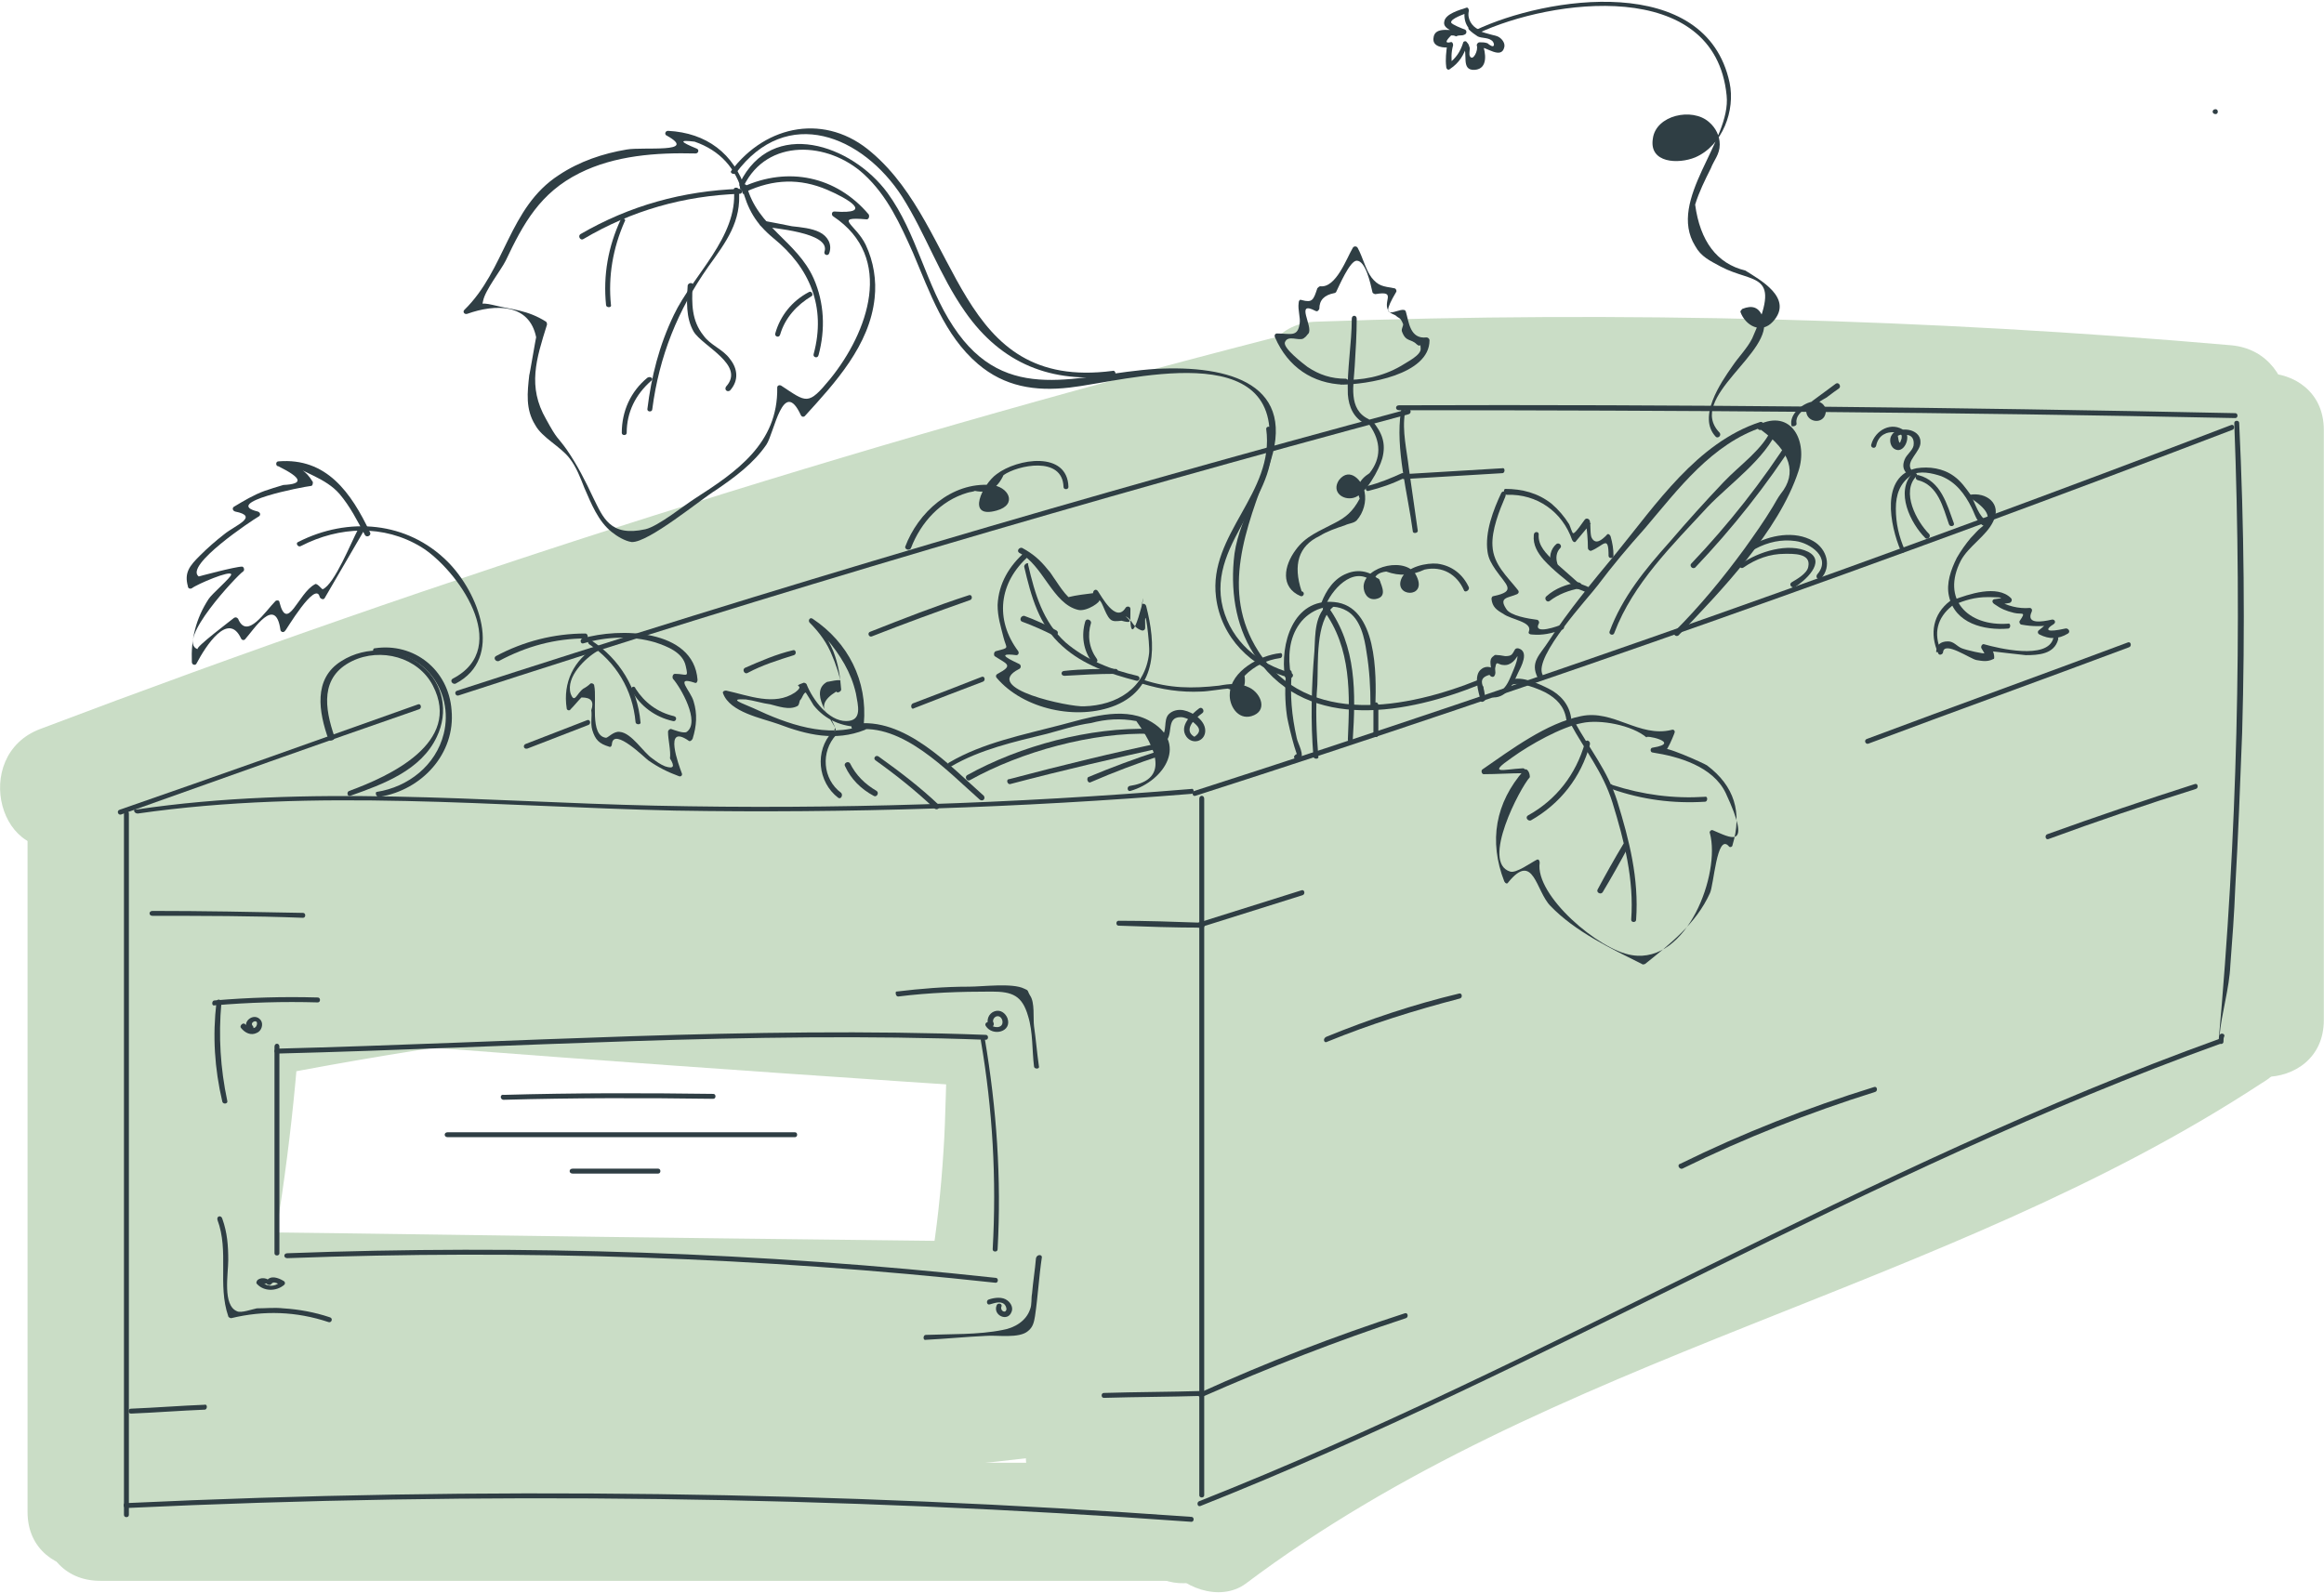 <?xml version="1.0" encoding="UTF-8"?> <svg xmlns="http://www.w3.org/2000/svg" width="1291" height="885" viewBox="0 0 1291 885" fill="none"> <path d="M625.773 442.727C638.889 581.011 601.179 718.748 629.052 855.939C637.25 897.479 700.647 879.988 692.449 838.448C666.216 707.817 703.926 574.452 691.356 442.727C686.984 401.188 621.401 400.641 625.773 442.727Z" fill="#CADDC6"></path> <path d="M660.204 468.416C862.965 436.714 1060.26 376.044 1246.63 289.685C1284.88 272.195 1251.55 215.351 1213.29 232.841C1032.39 317.014 840.011 374.405 642.715 405.013C601.179 411.572 618.668 474.975 660.204 468.416Z" fill="#CADDC6"></path> <path d="M1208.37 253.612C1210.56 311.002 1190.88 365.66 1181.04 421.411C1170.66 477.708 1165.19 535.099 1164.65 592.489C1164.1 634.575 1229.68 634.575 1230.23 592.489C1230.78 534.005 1236.24 475.522 1248.27 418.131C1259.74 363.474 1276.14 309.909 1273.95 253.612C1272.86 211.526 1207.28 210.979 1208.37 253.612Z" fill="#CADDC6"></path> <path d="M1217.11 255.25C1209.46 362.926 1201.81 470.055 1193.61 577.73C1190.33 619.817 1255.92 619.817 1259.2 577.73C1266.85 470.055 1274.5 362.926 1282.7 255.25C1285.98 213.164 1220.39 213.164 1217.11 255.25Z" fill="#CADDC6"></path> <path d="M1224.77 546.576C1048.24 662.45 829.627 696.338 660.204 824.783C674.96 828.609 690.263 832.435 705.019 836.808C700.1 854.845 702.833 859.217 712.124 849.926C717.589 846.099 723.054 842.82 727.973 838.994C738.904 831.889 749.288 824.783 760.218 817.131C781.533 802.92 803.394 788.709 825.255 774.498C867.337 747.169 910.513 721.48 954.235 696.884C1043.32 647.146 1135.68 604.513 1234.06 576.091C1228.04 554.774 1222.58 534.005 1216.57 512.688C1117.65 543.296 1018.18 573.905 923.083 614.898C876.082 635.121 830.72 658.077 786.451 684.313C741.636 711.642 697.914 742.25 649.273 762.473C659.657 780.51 670.588 799.094 680.972 817.131C838.371 679.94 1021.46 574.451 1218.75 506.676C1210.56 486.452 1201.81 466.776 1193.61 446.552C1023.1 550.402 832.906 615.444 656.925 708.909C672.774 715.468 689.17 722.027 705.019 728.586C703.379 738.424 705.566 737.877 711.577 726.946C715.95 722.027 720.322 717.654 724.694 713.281C731.799 706.176 739.45 700.164 747.648 694.151C765.683 681.034 784.812 669.555 803.94 658.624C846.569 635.121 891.384 614.351 935.653 593.035C1028.02 548.216 1120.93 502.85 1213.29 458.03C1202.36 438.9 1191.43 420.317 1179.95 401.187C1009.98 494.104 819.79 541.11 649.273 632.935C664.03 647.692 679.332 662.996 694.089 677.754C718.136 635.121 765.137 608.885 805.58 584.29C850.942 556.961 898.489 532.911 946.584 510.502C1043.32 466.229 1143.88 429.062 1241.16 385.336C1255.92 378.777 1260.29 358.007 1254.82 344.343C1247.72 327.945 1232.42 323.026 1216.02 325.212C1213.84 325.212 1212.2 325.759 1210.01 325.759C1218.21 326.852 1226.95 327.945 1235.15 329.038C1244.44 335.597 1243.89 345.436 1244.99 326.306C1245.53 318.654 1244.44 312.095 1242.8 304.443C1240.07 288.592 1217.66 275.474 1202.36 281.486C1105.08 321.933 1017.63 380.963 922.537 425.236C830.72 467.869 711.577 475.521 654.192 570.625C674.414 573.358 694.088 576.091 714.31 578.277C710.484 556.961 708.298 535.098 708.298 513.235C708.298 503.396 706.659 499.024 712.67 493.558C717.589 488.639 732.345 487.546 738.357 485.906C775.521 476.614 813.231 471.148 850.942 463.496C927.455 448.739 995.225 418.13 1064.09 383.149C1053.16 364.019 1042.23 345.436 1030.75 326.306C918.164 396.814 787.545 432.341 674.96 502.85C639.436 525.259 672.227 582.103 708.298 559.694C820.883 489.185 951.502 453.658 1064.09 383.149C1100.16 360.74 1068.46 307.175 1030.75 326.306C989.759 347.075 948.77 368.392 905.048 382.056C859.139 396.814 811.592 403.373 764.044 412.665C729.613 419.224 676.6 424.689 654.739 456.937C630.145 493.558 642.715 554.228 650.366 594.674C655.832 623.643 696.821 624.736 710.484 602.327C735.078 561.333 779.893 543.296 823.615 529.085C871.163 513.781 918.164 497.93 963.526 476.614C1050.42 435.074 1130.22 380.417 1219.3 343.249C1205.64 335.597 1192.52 327.945 1178.86 320.293C1179.95 327.945 1175.58 337.784 1176.67 345.982C1177.76 354.181 1179.95 361.833 1184.32 368.939C1196.35 385.882 1212.2 389.708 1232.42 386.976C1224.22 366.752 1215.47 347.075 1207.28 326.852C1105.08 376.591 998.504 415.398 896.303 463.496C847.116 486.999 798.475 512.141 752.567 541.657C708.845 569.532 664.576 600.14 637.796 646.053C621.4 675.021 654.192 706.176 682.611 690.872C853.128 599.047 1043.32 552.588 1213.29 459.124C1250.45 438.354 1217.66 384.243 1179.95 402.28C1072.83 454.204 965.712 506.676 858.046 558.6C811.592 581.01 764.044 602.873 721.415 632.388C689.17 654.798 624.133 699.617 640.529 746.623C647.634 766.846 668.948 776.684 688.623 766.299C864.605 672.835 1054.8 608.339 1225.31 503.943C1255.92 485.359 1236.24 431.795 1200.17 443.819C991.945 515.421 799.568 626.376 633.424 770.672C609.923 791.442 635.064 837.901 665.123 825.33C760.218 785.976 842.197 720.934 936.2 678.847C1031.84 636.214 1132.4 605.606 1232.42 574.998C1272.86 562.426 1255.92 500.117 1214.93 511.595C1099.06 545.483 989.759 597.407 885.919 658.077C833.999 688.139 783.719 720.934 733.985 753.728C699.007 777.231 615.935 813.852 647.087 867.963C655.285 882.174 677.693 890.372 691.902 879.987C861.872 752.088 1079.94 717.654 1256.46 601.78C1293.08 580.464 1260.29 523.62 1224.77 546.576Z" fill="#CADDC6"></path> <path d="M1225.31 238.854C1225.31 348.169 1225.31 457.484 1225.31 566.799C1225.31 608.886 1290.9 608.886 1290.9 566.799C1290.9 457.484 1290.9 348.169 1290.9 238.854C1290.9 196.767 1225.31 196.767 1225.31 238.854Z" fill="#CADDC6"></path> <path d="M61.211 483.173C256.321 483.173 450.884 483.173 645.994 483.173C688.077 483.173 688.077 417.584 645.994 417.584C450.884 417.584 256.321 417.584 61.211 417.584C18.582 417.584 18.582 483.173 61.211 483.173Z" fill="#CADDC6"></path> <path d="M15.303 457.485C15.303 584.837 15.303 712.736 15.303 840.088C15.303 882.174 80.886 882.174 80.886 840.088C80.886 712.736 80.886 584.837 80.886 457.485C80.886 415.398 15.303 415.398 15.303 457.485Z" fill="#CADDC6"></path> <path d="M55.745 878.347C257.413 878.347 459.082 878.347 660.75 878.347C702.832 878.347 702.832 812.758 660.75 812.758C459.082 812.758 257.413 812.758 55.745 812.758C13.116 812.758 13.116 878.347 55.745 878.347Z" fill="#CADDC6"></path> <path d="M62.304 476.069C42.629 529.086 56.292 583.197 63.943 637.309C72.141 697.432 64.49 758.102 56.839 817.679C51.92 855.392 111.491 860.858 121.329 826.424C152.481 719.295 168.33 608.887 169.423 497.932C158.492 508.863 147.562 519.795 136.631 530.726C212.599 525.807 289.112 520.888 365.079 516.515C402.243 514.329 439.407 512.689 476.571 510.503C494.06 509.41 512.095 508.863 529.584 507.77C539.968 507.223 550.898 506.677 561.282 506.13C568.934 505.584 578.771 509.41 574.945 502.304C581.504 486.454 588.062 470.056 594.62 454.206C517.56 483.721 436.674 492.466 355.242 501.211C270.53 510.503 186.365 523.074 103.293 540.565C111.491 560.788 120.236 580.465 128.434 600.688C133.899 597.408 138.818 593.582 143.736 589.21C157.946 576.639 154.12 555.869 143.736 542.751C134.445 530.726 120.236 525.26 105.479 526.354C63.397 528.54 63.397 594.129 105.479 591.943C102.747 590.85 100.014 590.303 97.281 589.21C97.281 573.906 97.281 558.055 97.281 542.751C96.735 543.297 95.642 543.297 95.095 543.844C61.757 562.974 84.711 611.073 120.236 603.967C204.401 586.477 289.112 573.906 374.917 564.614C455.256 555.869 536.142 547.123 612.109 517.608C632.331 509.956 642.168 489.733 631.784 469.51C613.749 435.075 573.306 439.995 539.968 441.634C495.699 443.821 451.431 446.007 407.162 448.193C316.985 453.112 226.262 458.578 136.085 464.59C118.05 465.684 103.293 478.801 103.293 497.385C102.2 603.421 86.897 707.27 57.385 808.933C78.7 811.666 100.561 814.946 121.875 817.679C128.98 761.381 136.085 704.537 130.073 647.693C124.608 596.862 106.026 543.844 124.608 494.106C139.911 453.659 76.513 436.715 62.304 476.069Z" fill="#CADDC6"></path> <path d="M117.503 572.265C288.566 586.476 460.175 598.5 631.785 609.432C673.867 612.165 673.867 546.576 631.785 543.843C460.175 532.911 289.113 520.887 117.503 506.676C75.421 503.396 75.421 568.985 117.503 572.265Z" fill="#CADDC6"></path> <path d="M516.467 562.427C572.759 563.52 629.052 566.799 685.344 572.811C682.611 551.495 679.332 529.632 676.599 508.315C674.96 508.862 673.32 508.862 671.681 509.409C630.145 517.607 647.633 581.01 689.169 572.811C690.809 572.265 692.449 572.265 694.088 571.718C732.892 564.066 719.228 511.048 685.344 507.222C629.052 501.21 572.759 497.931 516.467 496.837C474.385 496.291 474.385 561.88 516.467 562.427Z" fill="#CADDC6"></path> <path d="M537.235 517.607C523.572 556.414 526.851 599.047 524.118 639.493C521.386 683.22 514.827 725.852 502.257 767.939C490.234 808.385 553.631 825.876 565.654 785.429C577.678 744.436 584.236 702.896 588.062 660.263C591.888 619.27 586.969 574.451 600.632 535.097C614.295 495.197 550.898 478.253 537.235 517.607Z" fill="#CADDC6"></path> <path d="M556.364 566.799C559.097 607.246 567.841 646.599 570.574 686.499C571.667 705.63 572.213 725.306 572.76 744.436C572.76 754.821 572.76 765.753 572.76 776.138C572.76 787.616 565.108 804.013 580.411 788.709C595.714 788.709 611.563 788.709 626.866 788.709C626.319 788.163 626.319 787.616 625.773 787.616C625.773 802.92 625.773 818.771 625.773 834.075C626.319 833.528 626.319 833.528 626.866 832.982C658.018 804.56 611.563 758.101 580.411 786.523C579.865 787.069 579.865 787.069 579.318 787.616C565.655 800.187 567.841 821.504 579.318 834.075C579.865 834.622 579.865 835.168 580.411 835.168C592.435 848.286 614.842 847.193 626.866 835.168C640.529 821.504 638.343 804.56 638.343 786.523C638.343 761.927 638.343 737.331 637.25 712.735C635.064 663.543 625.226 615.444 621.401 566.799C618.668 524.713 553.085 524.713 556.364 566.799Z" fill="#CADDC6"></path> <path d="M115.863 749.903C209.319 750.996 303.322 752.089 396.778 753.729C443.779 754.276 490.234 754.822 537.235 755.369C577.132 755.915 625.226 749.357 662.936 764.114C662.936 742.798 662.936 722.028 662.936 700.711C665.122 700.711 667.308 700.711 670.041 700.711C630.145 686.5 613.202 749.903 652.552 764.114C662.39 767.394 670.588 767.394 680.425 764.114C713.217 753.729 709.938 712.736 680.425 700.711C639.982 684.314 590.795 690.326 548.166 689.78C501.164 689.233 454.71 688.687 407.708 688.14C310.427 687.047 213.145 685.407 115.863 684.314C73.234 683.767 73.234 749.357 115.863 749.903Z" fill="#CADDC6"></path> <path d="M108.212 789.255C186.912 790.895 265.612 792.535 344.311 794.174C383.661 794.721 423.011 795.814 462.361 796.361C499.525 796.907 537.235 795.267 572.759 807.839C575.492 786.522 578.771 764.659 581.504 743.343C422.465 761.926 262.879 771.765 103.293 772.858C61.211 773.404 61.211 838.993 103.293 838.447C263.426 837.354 423.011 827.515 581.504 808.932C617.575 804.559 626.866 757.007 590.248 744.436C554.178 732.411 515.921 731.865 478.21 731.318C437.221 730.225 396.231 729.678 354.695 728.585C272.717 726.945 190.191 725.306 108.212 723.666C66.129 722.573 66.129 788.162 108.212 789.255Z" fill="#CADDC6"></path> <path d="M39.35 468.415C263.426 383.696 491.874 311.002 723.601 251.425C764.59 241.04 747.101 177.637 706.112 188.022C474.385 247.599 245.937 320.293 22.407 405.013C-16.942 419.77 -5.60731e-05 483.173 39.35 468.415Z" fill="#CADDC6"></path> <path d="M731.252 244.319C900.675 238.307 1070.65 242.679 1239.52 257.437C1281.6 261.263 1281.06 195.674 1239.52 191.848C1070.65 177.09 900.675 172.717 731.252 178.73C689.17 179.823 689.17 245.412 731.252 244.319Z" fill="#CADDC6"></path> <path d="M216.424 442.18C321.903 407.746 426.837 373.312 532.316 339.424C633.97 306.083 735.624 273.288 841.65 256.344C835.638 235.028 830.173 214.258 824.161 192.941C725.24 225.736 626.865 259.077 527.944 291.872C480.396 307.722 432.848 323.573 385.301 339.424C337.206 355.275 286.926 369.486 242.111 393.535C209.866 411.025 231.727 465.136 267.251 453.658C470.559 385.883 673.32 308.269 882.093 258.531C873.895 238.307 865.151 218.63 856.953 198.407C683.157 287.499 491.327 331.772 314.252 413.212C280.914 428.516 304.415 485.906 339.392 473.335C556.91 393.535 780.986 335.051 1004.51 276.568C998.503 255.251 993.038 234.481 987.026 213.165C823.615 263.996 661.843 320.294 502.257 383.15C464 397.907 478.21 458.031 519.746 446.553C716.495 390.802 914.338 337.784 1113.27 288.046C1107.26 266.729 1101.8 245.959 1095.78 224.643C926.362 274.928 753.113 318.654 588.062 383.15C549.258 398.454 563.468 456.391 605.551 446.553C808.312 397.907 1008.34 339.424 1205.64 271.102C1245.53 257.437 1228.04 194.035 1188.15 207.699C991.398 276.021 790.823 334.505 588.062 383.15C594.074 404.466 599.539 425.236 605.551 446.553C770.055 382.057 943.85 338.331 1113.27 288.046C1153.72 276.021 1136.77 214.804 1095.78 224.643C897.396 274.381 699.553 326.853 502.257 383.15C508.269 404.466 513.734 425.236 519.746 446.553C679.332 384.243 841.104 327.399 1004.51 276.568C1044.96 263.996 1028.02 202.78 987.026 213.165C762.95 271.102 538.874 329.585 321.903 409.932C330.101 430.155 338.846 449.832 347.044 470.056C524.118 388.616 715.949 344.343 889.744 255.251C923.629 237.761 899.582 186.929 864.604 195.128C655.831 245.413 453.07 323.027 249.762 390.802C257.96 411.025 266.704 430.702 274.902 450.925C317.531 427.969 366.719 415.398 412.627 400.094C460.175 384.243 507.722 368.392 555.27 352.542C650.366 320.84 746.008 288.592 841.103 256.891C882.093 243.226 864.604 186.929 823.615 193.488C717.589 209.885 615.935 243.226 514.281 276.568C408.801 311.002 303.868 345.436 198.389 379.324C159.039 391.895 175.981 455.298 216.424 442.18Z" fill="#CADDC6"></path> <path d="M1230.78 63.403C1232.42 63.403 1232.42 60.67 1230.78 60.67C1228.59 60.67 1228.59 63.403 1230.78 63.403Z" fill="#2F3E44"></path> <path d="M666.216 443.819C666.216 572.811 666.216 701.803 666.216 830.795C666.216 832.435 668.948 832.435 668.948 830.795C668.948 701.803 668.948 572.811 668.948 443.819C668.948 441.633 666.216 441.633 666.216 443.819Z" fill="#2F3E44"></path> <path d="M664.03 442.18C858.047 379.87 1049.88 311.548 1240.07 238.854C1241.71 238.307 1241.16 235.574 1239.52 236.121C1049.33 308.815 857.5 377.137 663.483 439.447C661.844 439.994 662.39 442.727 664.03 442.18Z" fill="#2F3E44"></path> <path d="M1241.16 235.027C1245.53 349.808 1242.8 464.589 1232.42 578.823C1232.42 580.463 1235.15 580.463 1235.15 578.823C1235.15 577.73 1235.15 576.637 1235.7 575.544C1235.7 573.904 1232.96 573.904 1232.96 575.544C1234.06 562.972 1238.43 549.308 1238.98 536.19C1240.07 521.979 1241.16 507.768 1241.71 493.011C1243.35 464.589 1244.44 435.62 1245.53 407.198C1247.17 349.808 1246.63 292.417 1243.89 235.027C1243.89 233.387 1241.16 233.387 1241.16 235.027Z" fill="#2F3E44"></path> <path d="M666.762 836.809C859.686 760.288 1037.85 650.426 1233.51 579.918C1235.15 579.371 1234.6 576.639 1232.96 577.185C1037.31 647.693 859.686 757.555 666.216 834.076C664.576 834.623 665.122 837.355 666.762 836.809Z" fill="#2F3E44"></path> <path d="M76.513 452.019C175.434 437.808 275.449 448.193 374.917 450.379C470.559 452.019 566.747 448.739 661.843 441.087C663.482 441.087 663.482 437.808 661.843 438.354C562.922 446.553 463.454 449.833 363.986 447.646C267.797 445.46 171.062 435.622 75.42 449.833C73.781 449.286 74.327 452.019 76.513 452.019Z" fill="#2F3E44"></path> <path d="M68.862 452.019C68.862 582.104 68.862 712.189 68.862 841.727C68.862 843.367 71.595 843.367 71.595 841.727C71.595 711.642 71.595 581.557 71.595 452.019C71.595 449.832 68.862 449.832 68.862 452.019Z" fill="#2F3E44"></path> <path d="M69.955 837.902C267.251 828.61 465.094 831.343 661.843 845.554C663.483 845.554 663.483 842.821 661.843 842.821C464.547 828.61 267.251 825.877 69.955 835.169C68.316 834.622 68.316 837.902 69.955 837.902Z" fill="#2F3E44"></path> <path d="M152.48 581.558C152.48 619.818 152.48 658.078 152.48 696.339C152.48 697.978 155.213 697.978 155.213 696.339C155.213 658.078 155.213 619.818 155.213 581.558C155.213 579.371 152.48 579.371 152.48 581.558Z" fill="#2F3E44"></path> <path d="M154.12 585.383C284.74 582.103 416.999 572.812 547.619 577.731C549.259 577.731 549.259 574.998 547.619 574.998C416.999 570.079 284.74 579.371 154.12 582.65C151.934 582.65 151.934 585.383 154.12 585.383Z" fill="#2F3E44"></path> <path d="M544.887 578.277C551.445 616.538 553.631 655.345 551.445 694.151C551.445 695.791 554.178 695.791 554.178 694.151C556.364 654.798 553.631 615.991 547.073 577.184C547.073 575.544 544.34 576.638 544.887 578.277Z" fill="#2F3E44"></path> <path d="M159.586 699.071C290.752 694.151 422.465 698.524 553.085 712.735C554.724 712.735 554.724 710.002 553.085 710.002C422.465 695.791 290.752 691.419 159.586 696.338C157.4 696.338 157.4 699.071 159.586 699.071Z" fill="#2F3E44"></path> <path d="M279.821 611.072C318.625 609.979 357.428 609.979 396.231 610.525C397.871 610.525 397.871 607.793 396.231 607.793C357.428 607.246 318.625 607.246 279.821 608.339C277.635 607.793 277.635 611.072 279.821 611.072Z" fill="#2F3E44"></path> <path d="M248.67 631.842C313.16 631.842 377.65 631.842 441.594 631.842C443.233 631.842 443.233 629.109 441.594 629.109C377.104 629.109 312.613 629.109 248.67 629.109C246.484 629.109 246.484 631.842 248.67 631.842Z" fill="#2F3E44"></path> <path d="M318.078 652.065C333.927 652.065 349.777 652.065 365.626 652.065C367.265 652.065 367.265 649.332 365.626 649.332C349.777 649.332 333.927 649.332 318.078 649.332C315.892 649.332 315.892 652.065 318.078 652.065Z" fill="#2F3E44"></path> <path d="M67.223 452.566C122.422 432.889 177.621 413.212 232.82 394.082C234.46 393.536 233.913 390.803 232.274 391.349C177.075 411.026 121.876 430.703 66.676 449.833C64.49 450.379 65.583 453.112 67.223 452.566Z" fill="#2F3E44"></path> <path d="M185.819 409.385C180.354 393.535 177.621 376.044 195.656 367.299C211.506 359.647 232.274 365.113 240.472 380.963C256.867 412.665 216.424 431.248 194.017 439.447C192.377 439.994 192.924 442.726 194.563 442.18C213.145 435.621 233.913 427.969 242.658 409.385C249.216 395.721 246.483 379.87 234.46 370.032C222.436 359.647 203.308 358.554 189.645 367.299C173.795 377.137 177.074 395.721 182.54 411.025C183.633 412.118 186.365 411.025 185.819 409.385Z" fill="#2F3E44"></path> <path d="M210.959 442.727C234.46 438.901 253.041 418.678 250.855 394.628C249.216 372.219 230.087 356.915 208.226 360.194C206.587 360.194 207.133 363.474 208.773 362.927C234.46 359.648 252.495 383.697 246.483 407.746C242.111 425.237 226.808 437.261 209.319 439.994C208.226 439.994 208.773 443.274 210.959 442.727Z" fill="#2F3E44"></path> <path d="M205.494 295.698C195.11 273.835 181.447 254.158 154.667 256.344C153.028 256.344 153.028 259.077 154.667 259.077C167.784 265.636 168.877 268.915 157.4 269.462C153.574 270.555 150.295 271.648 147.016 272.742C141.004 274.928 135.539 278.207 130.074 281.487C128.981 282.033 128.981 283.673 130.62 284.22C144.283 286.953 130.62 291.872 124.608 296.791C119.69 300.617 115.317 304.443 110.945 308.816C105.48 314.281 102.201 318.107 104.387 325.759C104.387 326.853 105.48 327.399 106.573 326.853C109.306 324.666 128.434 316.468 128.434 319.201C128.434 320.84 117.504 330.132 115.864 332.865C108.759 343.796 106.026 355.275 106.573 367.846C106.573 369.486 108.759 370.032 109.306 368.392C114.224 359.101 126.794 339.424 133.899 354.728C134.446 355.821 135.539 355.821 136.085 355.275C141.004 349.809 153.028 330.679 155.76 349.809C155.76 350.902 157.4 351.995 158.493 350.355C158.493 350.902 175.435 321.933 177.621 331.772C178.168 332.865 179.808 333.411 180.354 332.318C187.459 320.294 194.564 307.722 201.669 295.698C202.762 294.058 200.029 292.418 198.936 294.058C195.11 301.163 185.819 324.666 179.261 327.399C178.714 327.399 175.982 323.573 174.889 324.666C165.598 329.585 159.586 351.995 155.214 334.505C155.214 333.411 153.574 333.411 153.028 333.958C147.562 339.424 137.178 355.821 132.26 343.796C131.713 343.25 131.167 342.703 130.074 343.25C129.527 343.796 107.666 360.194 109.852 360.74C97.282 356.368 131.713 319.747 134.992 317.561C136.085 317.014 135.539 314.828 134.446 314.828C130.62 314.828 110.399 320.294 110.399 320.294C102.201 314.281 139.911 289.139 143.737 286.953C144.83 286.406 144.83 284.766 143.19 284.22C122.969 279.3 167.784 270.555 172.703 270.009C173.796 270.009 173.796 268.369 173.796 267.822C169.424 260.717 166.691 260.717 160.133 256.891C168.877 262.903 180.901 265.636 188.552 274.381C194.564 281.487 198.389 289.139 202.762 297.337C203.855 298.977 206.587 297.337 205.494 295.698Z" fill="#2F3E44"></path> <path d="M167.237 303.35C188.551 292.418 213.145 291.325 233.913 303.896C253.588 315.921 285.286 359.647 251.402 377.137C249.762 378.23 251.402 380.417 253.041 379.87C280.368 365.659 265.611 329.039 248.669 312.095C226.262 289.685 193.47 286.952 165.597 301.163C163.958 301.71 165.597 304.443 167.237 303.35Z" fill="#2F3E44"></path> <path d="M464.001 404.466C462.908 401.733 461.815 399.547 460.175 397.36C455.803 392.988 457.443 388.615 464.548 384.243C465.094 385.336 467.28 384.243 467.28 383.149C466.734 375.497 465.641 368.938 462.908 361.833C461.268 358.007 459.629 354.728 456.896 351.448C451.431 344.343 456.896 351.995 459.082 354.728C466.734 364.019 472.746 373.311 475.478 385.336C476.571 391.895 479.304 400.64 470.013 400.64C460.175 400.64 451.431 388.615 448.152 380.417C448.152 379.87 447.059 379.323 446.512 379.323C438.861 382.056 448.152 379.87 441.594 384.789C430.117 392.441 415.907 386.429 403.337 383.696C402.244 383.696 401.151 384.243 401.697 385.336C405.523 395.721 423.012 399 432.303 402.28C448.152 408.292 464.001 412.118 480.397 405.559C482.036 405.012 481.49 402.28 479.85 402.826C459.629 410.478 437.221 402.28 418.639 393.534C412.628 390.802 403.883 388.069 414.267 388.615C418.639 389.162 423.558 390.802 427.93 391.348C432.303 392.441 438.314 394.628 442.687 392.441C444.326 391.895 443.78 389.162 444.873 388.615C445.419 388.069 446.512 384.789 447.605 384.789C447.605 384.789 451.431 390.802 451.978 391.895C458.536 400.093 467.827 403.919 478.211 403.919C479.304 403.919 479.85 403.373 479.85 402.28C482.037 378.23 471.106 356.914 451.431 343.796C449.791 342.703 448.698 344.889 449.791 345.982C455.257 351.448 459.629 357.46 462.362 364.566C463.455 366.752 467.28 377.684 466.734 378.777C468.373 376.591 458.536 379.323 459.629 378.777C449.245 384.243 461.269 399 464.001 404.466C465.094 406.106 462.362 407.199 464.001 404.466Z" fill="#2F3E44"></path> <path d="M462.361 406.653C452.523 417.038 454.163 434.529 465.64 443.274C467.28 444.367 468.373 441.634 467.28 440.541C456.896 432.889 455.803 417.585 464.547 408.293C465.64 407.747 463.454 405.56 462.361 406.653Z" fill="#2F3E44"></path> <path d="M474.931 405.559C501.165 401.187 526.305 428.515 544.34 444.366C545.98 445.459 547.619 443.819 546.526 442.18C527.398 425.236 502.258 397.907 474.385 402.28C472.199 402.826 472.745 405.559 474.931 405.559Z" fill="#2F3E44"></path> <path d="M469.466 425.782C472.745 432.887 478.211 438.353 485.315 442.179C486.955 443.272 488.595 440.539 486.955 439.446C480.397 435.62 475.478 430.701 472.199 424.142C471.106 422.502 468.373 424.142 469.466 425.782Z" fill="#2F3E44"></path> <path d="M486.409 422.504C497.886 430.702 508.816 439.448 519.2 449.286C520.84 450.379 522.479 448.739 521.386 447.1C511.002 437.261 499.525 428.516 488.048 420.317C486.409 419.224 484.769 421.411 486.409 422.504Z" fill="#2F3E44"></path> <path d="M254.681 386.428C429.023 329.584 605.551 277.66 782.625 230.107C784.265 229.561 783.718 226.828 782.079 227.375C605.004 274.927 429.023 326.851 254.134 383.695C251.948 384.242 253.041 386.975 254.681 386.428Z" fill="#2F3E44"></path> <path d="M777.16 227.922C931.827 227.922 1087.04 229.016 1241.71 232.295C1243.35 232.295 1243.35 229.562 1241.71 229.562C1087.04 226.283 931.827 224.643 777.16 225.19C774.974 225.19 774.974 227.922 777.16 227.922Z" fill="#2F3E44"></path> <path d="M414.267 105.49C407.709 85.267 392.406 73.788 371.091 72.695C369.452 72.695 368.905 74.882 370.545 75.428C388.034 85.267 357.428 81.441 348.137 83.08C335.021 85.267 321.904 89.639 310.427 97.291C282.554 115.328 280.915 149.763 257.96 172.172C256.867 173.265 257.96 174.905 259.6 174.358C274.903 168.893 294.031 168.346 297.857 187.476C297.857 186.383 294.031 209.339 294.031 208.246C292.938 218.085 291.845 227.376 297.31 236.122C301.136 243.227 311.52 248.146 316.439 254.705C320.265 259.624 322.451 265.637 324.637 271.102C328.462 279.848 332.288 289.686 339.939 295.698C342.672 297.885 347.044 300.618 350.87 301.164C360.161 301.711 389.673 277.115 397.871 272.196C408.255 265.09 418.639 257.438 425.744 247.053C430.116 240.494 435.035 209.339 444.872 230.656C445.419 231.749 446.512 231.749 447.059 231.202C464.001 212.619 483.129 191.849 485.862 165.613C486.955 155.775 485.315 145.39 480.943 136.098C475.478 124.62 462.361 120.247 481.49 121.887C482.583 121.887 483.129 120.247 482.583 119.154C464.547 97.838 437.768 92.372 412.627 103.85C410.988 104.397 412.627 107.13 414.267 106.583C429.57 99.478 444.326 98.931 459.629 105.49C471.106 110.409 485.862 119.154 463.454 117.515C461.815 117.515 461.815 119.701 462.908 120.247C497.339 143.204 482.036 184.743 461.268 210.433C448.698 225.737 448.152 223.55 433.942 214.259C432.849 213.712 431.756 214.259 431.756 215.352C432.302 246.507 408.802 262.357 385.848 277.115C379.836 280.941 365.626 292.419 358.521 294.059C338.846 298.431 335.021 287.5 329.555 276.568C325.183 267.276 320.811 258.531 314.799 249.786C309.334 242.134 309.88 244.867 303.322 232.842C292.938 214.805 297.857 199.501 303.869 180.371C303.869 179.824 303.869 179.278 303.322 178.731C292.938 172.172 284.74 172.172 273.81 169.439C260.147 166.16 267.251 174.905 268.344 167.253C269.438 161.241 278.182 150.309 280.915 144.843C290.752 124.073 300.043 107.13 321.904 96.198C341.579 86.36 364.533 84.72 386.394 85.267C388.034 85.267 388.58 83.08 386.941 82.534C377.65 78.708 377.103 77.615 385.848 78.708C400.057 83.627 408.802 93.465 412.627 107.676C412.081 108.223 414.814 107.13 414.267 105.49Z" fill="#2F3E44"></path> <path d="M407.709 105.49C409.895 131.725 384.754 153.042 374.37 174.905C366.173 191.849 361.8 209.339 359.614 227.376C359.614 229.016 362.347 229.016 362.347 227.376C366.173 197.861 376.557 172.172 393.499 148.123C403.336 134.458 412.081 122.98 410.441 105.49C410.441 103.85 407.162 103.85 407.709 105.49Z" fill="#2F3E44"></path> <path d="M324.09 132.819C350.87 116.968 379.836 108.769 410.988 107.676C412.627 107.676 412.627 104.943 410.988 104.943C379.289 106.037 349.777 114.235 322.451 130.086C320.811 131.179 322.451 133.912 324.09 132.819Z" fill="#2F3E44"></path> <path d="M412.627 105.489C414.266 105.489 414.266 102.756 412.627 102.756C410.441 102.756 410.441 105.489 412.627 105.489Z" fill="#2F3E44"></path> <path d="M412.081 103.849C415.36 116.42 419.732 124.072 429.569 132.271C449.791 148.668 459.082 170.531 451.977 196.767C451.431 198.407 454.163 199.5 454.71 197.314C458.535 183.103 457.989 168.345 451.977 154.681C442.686 133.911 420.825 126.259 414.813 103.303C414.267 101.663 411.534 102.209 412.081 103.849Z" fill="#2F3E44"></path> <path d="M449.245 162.334C439.954 167.253 433.395 175.452 430.663 185.29C430.116 186.93 432.849 188.023 433.395 185.837C436.128 176.545 442.686 169.439 450.884 164.52C451.977 163.973 450.884 161.241 449.245 162.334Z" fill="#2F3E44"></path> <path d="M423.011 125.713C428.477 126.806 461.815 128.993 457.989 139.924C457.443 141.564 460.175 142.657 460.722 140.471C462.361 135.551 459.629 131.179 455.256 128.993C450.884 126.806 444.872 126.26 439.954 125.713C434.488 124.62 429.023 123.527 423.011 122.434C421.918 122.434 421.372 125.166 423.011 125.713Z" fill="#2F3E44"></path> <path d="M382.022 158.507C381.475 167.252 380.929 176.544 385.301 184.196C390.219 192.395 414.267 202.78 403.336 214.804C402.243 216.444 403.883 218.084 405.522 216.991C410.441 211.525 409.894 204.966 405.522 199.5C401.697 194.035 394.592 191.848 390.766 186.383C384.208 178.184 384.208 168.892 384.754 158.507C385.301 156.867 382.568 156.867 382.022 158.507Z" fill="#2F3E44"></path> <path d="M344.858 121.887C337.753 137.191 335.021 153.042 336.66 169.439C336.66 171.079 339.94 171.079 339.393 169.439C337.753 153.588 340.486 137.738 347.044 122.98C348.137 121.887 345.405 120.247 344.858 121.887Z" fill="#2F3E44"></path> <path d="M359.614 209.886C350.323 217.538 345.404 228.469 345.404 240.494C345.404 242.134 348.137 242.134 348.137 240.494C348.137 229.016 353.056 219.178 361.8 211.526C363.44 210.432 361.254 208.793 359.614 209.886Z" fill="#2F3E44"></path> <path d="M413.173 103.302C426.29 76.52 460.175 78.706 479.85 96.743C492.966 108.768 500.071 124.619 507.176 140.469C516.467 162.332 524.665 186.382 543.247 202.232C558.003 214.804 574.945 217.537 594.074 215.35C624.133 212.071 714.856 185.289 704.472 251.424C701.193 272.194 686.983 289.685 685.344 311.548C683.704 330.678 686.983 350.355 698.46 366.205C727.426 407.198 782.625 396.267 821.975 380.416C823.615 379.87 823.068 377.137 821.429 377.683C782.079 393.534 726.333 404.466 699.007 361.833C677.692 328.491 692.448 292.964 704.472 260.169C721.961 213.164 682.611 202.779 642.168 204.965C598.992 207.698 559.096 226.282 529.584 181.462C514.281 158.506 509.362 129.538 492.966 107.128C473.291 80.346 429.023 65.042 410.987 101.662C409.894 103.849 412.08 104.942 413.173 103.302Z" fill="#2F3E44"></path> <path d="M408.801 96.198C437.221 57.937 479.303 75.428 501.164 109.315C514.281 130.085 521.932 153.041 536.142 173.265C556.363 202.233 584.236 213.165 618.667 208.792C620.307 208.792 619.76 205.513 618.121 206.059C530.677 217.537 534.502 127.352 484.222 84.719C459.082 62.856 425.744 68.869 406.069 95.104C405.522 96.198 407.708 97.291 408.801 96.198Z" fill="#2F3E44"></path> <path d="M703.38 238.308C708.298 273.835 671.135 296.792 675.507 331.772C678.24 354.182 695.182 371.126 716.496 376.592C718.136 377.138 719.229 374.405 717.043 373.859C699.008 368.94 684.251 356.368 679.333 337.785C674.414 318.655 683.705 302.804 692.449 286.953C701.74 270.556 708.845 257.438 706.112 238.308C706.112 236.668 703.38 236.668 703.38 238.308Z" fill="#2F3E44"></path> <path d="M331.194 359.101C318.624 366.753 312.613 379.324 314.799 393.535C314.799 394.628 316.438 395.175 316.985 394.082C319.171 391.895 320.81 389.709 322.997 387.523C328.462 387.523 330.101 389.709 328.462 394.628C329.008 397.908 327.915 401.734 329.008 405.56C330.648 411.026 332.834 413.212 338.299 414.852C339.392 415.398 339.939 414.305 339.939 413.212C341.032 403.92 358.521 421.411 360.16 422.504C365.626 426.33 371.091 429.063 377.103 431.249C378.196 431.795 379.289 430.702 378.742 429.609C377.103 425.237 368.358 401.734 382.568 411.572C383.114 412.119 384.207 411.572 384.754 410.479C386.94 403.373 387.487 396.815 385.301 389.709C383.661 383.697 374.37 375.498 385.847 379.324C386.94 379.871 387.487 378.778 387.487 377.684C385.301 349.262 343.765 348.716 323.543 354.728C321.903 355.275 322.45 358.008 324.09 357.461C337.206 353.635 350.869 353.088 363.986 356.915C370.544 359.101 379.289 362.38 380.928 370.032C382.568 377.138 381.475 374.405 374.917 374.405C373.823 374.405 373.277 376.045 373.823 377.138C378.196 382.057 389.126 401.187 381.475 406.653C379.835 407.746 374.37 405.56 372.73 405.013C372.184 405.013 371.091 405.56 371.091 406.653C371.091 411.026 372.73 417.038 372.184 421.41C374.917 425.783 374.37 427.423 369.451 425.783C366.719 424.69 364.533 423.05 362.346 421.41C357.428 418.131 350.869 407.2 344.311 406.653C341.032 406.106 337.753 409.932 336.66 409.932C327.369 408.839 331.741 388.616 330.101 380.964C330.101 379.871 328.462 379.324 327.915 379.871C326.822 380.964 325.183 382.057 324.09 382.604C320.264 385.336 319.171 391.349 316.985 385.336C314.252 376.045 325.183 365.66 331.741 361.834C334.474 360.741 332.834 358.008 331.194 359.101Z" fill="#2F3E44"></path> <path d="M327.369 358.008C342.126 367.847 351.417 383.151 353.056 401.188C353.056 402.827 356.335 402.827 355.789 401.188C354.149 382.604 344.312 366.207 328.462 355.822C327.369 354.182 325.73 356.915 327.369 358.008Z" fill="#2F3E44"></path> <path d="M350.87 383.696C355.789 392.441 363.987 398.453 373.824 400.64C375.464 401.186 376.557 398.453 374.371 397.907C365.08 395.72 357.975 390.255 353.056 382.603C352.509 380.416 349.777 382.056 350.87 383.696Z" fill="#2F3E44"></path> <path d="M325.184 351.994C307.695 351.994 290.752 356.367 275.45 364.565C273.81 365.659 275.45 367.845 277.089 367.298C292.392 359.1 308.241 354.727 325.73 354.727C326.823 355.274 326.823 351.994 325.184 351.994Z" fill="#2F3E44"></path> <path d="M717.042 374.951C715.403 365.112 715.949 354.727 721.961 346.529C727.426 338.876 738.903 333.957 748.194 339.423C755.846 343.796 758.032 354.727 759.125 362.379C760.764 372.218 761.311 382.056 761.311 391.894C761.311 393.534 764.044 393.534 764.044 391.894C764.59 374.95 765.137 336.69 741.089 334.504C718.135 332.318 711.03 358.007 713.763 376.044C714.31 377.683 717.042 376.59 717.042 374.951Z" fill="#2F3E44"></path> <path d="M714.31 373.858C713.764 381.511 713.764 389.709 714.857 397.361C714.857 399.001 720.322 422.504 721.962 421.411C723.601 420.317 721.415 418.131 719.775 419.224C719.775 419.224 719.775 419.224 719.229 419.771C718.682 420.317 718.682 420.864 719.229 421.411C719.229 421.411 719.229 421.957 719.775 421.957C720.322 422.504 720.869 423.05 721.962 422.504C725.241 419.771 720.868 413.212 720.322 409.932C717.589 397.908 716.496 385.883 717.589 373.858C717.589 371.672 714.857 371.672 714.31 373.858Z" fill="#2F3E44"></path> <path d="M762.951 391.896C762.951 397.361 762.951 402.827 762.951 408.293C762.951 409.933 765.684 409.933 765.684 408.293C765.684 402.827 765.684 397.361 765.684 391.896C765.684 389.709 762.951 389.709 762.951 391.896Z" fill="#2F3E44"></path> <path d="M738.357 335.052C730.16 341.611 730.706 351.996 730.16 361.834C728.52 381.511 727.973 400.641 729.613 420.318C729.613 421.957 732.892 421.957 732.346 420.318C731.253 407.2 730.706 393.535 731.799 380.418C732.346 368.393 730.706 345.437 740.544 337.238C742.183 336.145 739.997 333.959 738.357 335.052Z" fill="#2F3E44"></path> <path d="M735.077 338.877C750.927 360.193 749.834 385.882 748.741 411.025C748.741 412.664 751.473 412.664 751.473 411.025C753.113 385.336 753.659 359.1 737.81 337.237C736.717 336.144 733.984 337.237 735.077 338.877Z" fill="#2F3E44"></path> <path d="M736.717 335.598C741.09 325.76 753.66 313.189 764.044 324.667C765.137 326.306 767.323 324.12 766.23 322.48C761.858 317.561 754.753 315.922 748.194 318.654C741.089 321.387 736.717 327.946 733.985 335.052C732.892 336.691 735.624 337.785 736.717 335.598Z" fill="#2F3E44"></path> <path d="M762.951 323.573C763.497 319.747 765.683 318.108 770.055 317.561C777.707 320.294 784.265 319.747 791.37 316.468C801.207 314.282 809.405 319.201 813.231 327.946C813.778 329.586 816.51 327.946 815.964 326.306C812.684 319.201 806.673 314.281 798.475 313.188C792.463 312.642 782.079 314.828 778.8 320.84C773.335 331.772 793.01 332.865 786.998 320.294C782.079 308.816 758.032 314.281 757.485 325.76C757.485 329.586 759.671 333.412 764.044 332.865C770.602 331.772 767.869 326.306 766.23 321.934C764.59 320.294 761.858 321.387 762.951 323.573Z" fill="#2F3E44"></path> <path d="M977.736 234.481C942.758 245.959 919.804 280.394 897.943 307.176C884.827 323.027 871.163 339.424 860.233 356.368C855.314 364.02 849.849 367.846 854.221 376.591C855.314 378.231 857.5 376.591 856.954 374.951C851.488 365.113 883.187 331.225 887.559 325.213C895.757 314.281 904.501 303.897 913.792 293.512C932.374 271.649 950.956 246.506 979.376 237.214C980.469 237.214 979.922 233.935 977.736 234.481Z" fill="#2F3E44"></path> <path d="M978.282 238.853C994.678 250.878 998.504 262.902 989.213 274.38C987.573 276.567 986.48 278.753 984.841 281.486C979.922 289.684 974.457 297.336 968.991 304.989C956.968 321.386 944.398 336.69 930.188 350.901C929.095 351.994 930.734 354.18 932.374 353.087C955.875 328.491 988.12 295.15 999.05 261.809C1004.52 245.412 995.225 226.828 976.643 236.12C975.55 237.213 976.643 239.399 978.282 238.853Z" fill="#2F3E44"></path> <path d="M984.294 237.76C979.921 249.238 966.258 258.529 957.514 267.821C947.13 278.753 937.292 289.684 927.455 301.162C913.792 316.467 901.222 331.771 894.117 350.901C893.57 352.541 896.303 353.634 896.849 351.447C907.233 324.119 929.094 302.802 948.769 281.486C960.793 268.914 981.014 254.703 987.573 238.306C987.573 236.666 984.84 236.12 984.294 237.76Z" fill="#2F3E44"></path> <path d="M995.225 242.132C978.829 267.821 960.247 291.324 939.479 313.187C938.386 314.28 940.025 316.467 941.665 315.374C962.433 293.51 981.562 269.461 997.957 243.772C999.05 242.132 996.318 240.493 995.225 242.132Z" fill="#2F3E44"></path> <path d="M833.999 273.835C829.627 283.127 824.708 295.698 826.347 306.629C826.894 310.455 828.533 313.188 830.72 316.468C836.731 325.213 842.743 328.492 829.627 331.225C829.08 331.225 828.534 331.772 828.534 332.865C829.08 337.238 831.266 338.877 835.092 341.064C839.464 344.343 851.488 345.436 849.301 350.902C848.755 351.995 849.848 352.542 850.941 352.542C856.953 353.088 861.872 351.995 867.883 349.809C869.523 349.262 868.976 346.53 867.337 347.076C866.244 347.623 851.488 353.088 854.767 346.53C855.313 345.983 854.767 344.343 853.674 344.343C849.301 343.797 838.918 342.157 836.731 338.331C832.359 331.772 837.824 332.319 842.743 330.132C843.836 329.586 843.836 328.493 843.29 327.946C837.278 320.294 829.627 313.735 829.08 303.35C828.533 294.605 832.906 283.673 836.185 276.021C837.278 273.288 835.092 272.195 833.999 273.835Z" fill="#2F3E44"></path> <path d="M837.278 274.928C853.674 274.381 867.883 284.22 873.349 300.07C873.895 301.164 874.988 301.71 875.535 300.617C878.267 297.338 881 294.058 883.733 290.779C882.64 290.232 882.093 290.232 881 289.685C881.546 294.605 882.093 299.524 882.093 304.443C882.093 305.536 883.186 306.083 883.733 306.083C890.837 303.35 893.57 296.791 893.57 308.816C893.57 310.455 896.303 310.455 896.303 308.816C896.303 304.99 895.756 301.71 894.663 297.884C894.117 296.791 893.024 296.244 892.477 297.338C889.744 300.07 886.465 302.803 884.279 298.977C883.186 297.338 883.733 291.325 883.186 289.685C883.186 288.592 881.547 287.499 880.453 288.592C879.907 289.139 874.988 296.791 873.895 296.244C873.349 296.244 872.256 292.418 871.709 291.325C868.976 286.953 865.697 283.127 861.872 279.847C854.22 273.835 845.476 271.648 836.185 271.648C835.092 271.648 835.092 274.928 837.278 274.928Z" fill="#2F3E44"></path> <path d="M852.035 297.336C851.488 302.802 854.221 307.175 857.5 311.001C862.965 317.013 869.524 321.932 875.535 326.852C877.175 327.945 878.815 325.758 877.722 324.665C872.803 320.293 868.431 316.467 863.512 312.094C859.14 307.721 854.221 303.349 854.767 296.79C854.767 295.15 852.035 295.15 852.035 297.336Z" fill="#2F3E44"></path> <path d="M874.442 326.307C876.628 327.4 878.814 327.946 881 329.04C882.64 329.586 884.279 327.4 882.64 326.307C880.454 325.214 878.268 324.667 876.081 323.574C874.442 323.027 872.802 325.76 874.442 326.307Z" fill="#2F3E44"></path> <path d="M876.628 323.572C870.07 324.665 864.058 326.852 859.139 331.224C857.5 332.317 859.139 335.05 860.779 333.957C865.697 330.131 871.709 327.945 877.721 326.852C879.361 326.305 878.814 323.572 876.628 323.572Z" fill="#2F3E44"></path> <path d="M865.152 313.188C864.059 309.909 864.605 306.63 866.791 304.443C867.884 303.35 866.245 301.164 864.605 302.257C861.326 304.99 860.233 309.909 861.872 313.735C862.965 315.375 865.698 314.828 865.152 313.188Z" fill="#2F3E44"></path> <path d="M975.003 304.989C982.108 301.163 989.759 299.524 997.411 300.617C1005.61 301.71 1017.63 309.909 1009.43 319.2C1008.34 320.84 1009.98 322.48 1011.62 321.387C1017.63 314.828 1014.9 304.989 1007.25 300.617C996.864 294.604 983.201 297.337 973.364 302.803C971.724 303.35 973.364 306.083 975.003 304.989Z" fill="#2F3E44"></path> <path d="M968.445 315.375C975.549 310.456 983.201 307.723 991.399 307.723C995.771 307.723 1006.15 307.176 1004.52 314.829C1003.97 318.655 997.957 321.934 995.224 323.574C993.585 324.667 995.224 326.853 996.864 326.307C1002.33 323.027 1014.9 312.096 1004.52 306.63C993.585 301.164 976.642 306.63 967.352 313.189C965.165 313.735 966.805 316.468 968.445 315.375Z" fill="#2F3E44"></path> <path d="M820.882 18.584C861.325 -0.547 952.595 -13.118 959.153 53.018C961.886 78.16 925.815 110.955 941.665 136.644C944.944 142.656 949.862 144.843 955.874 148.122C974.456 157.96 990.305 150.308 973.363 188.022C970.63 193.488 965.712 198.407 962.433 203.326C955.874 212.618 942.758 231.748 953.142 242.68C954.235 243.773 956.421 242.133 955.328 240.493C936.199 220.817 986.48 195.674 979.375 176.544C977.189 170.532 973.363 169.439 967.898 171.625C967.351 172.171 966.805 172.718 966.805 173.265C969.537 180.917 978.282 185.836 984.84 178.73C996.864 165.612 977.189 155.228 969.537 150.308C953.688 146.482 944.397 133.911 941.665 113.688C943.851 106.582 947.13 100.023 950.409 93.464C952.049 89.092 955.328 85.812 955.328 80.347C955.328 75.427 953.142 71.055 949.316 67.775C940.025 59.577 919.803 63.949 918.164 77.067C915.978 90.731 932.374 91.278 941.665 87.452C956.967 80.893 964.072 61.216 960.793 45.912C947.676 -15.304 859.139 -2.186 819.243 16.944C817.603 16.944 819.243 19.13 820.882 18.584Z" fill="#2F3E44"></path> <path d="M569.48 306.63C560.736 314.282 554.724 324.12 554.177 336.145C554.177 342.704 555.817 347.623 557.456 354.182C559.096 360.741 561.282 359.648 553.084 361.834C551.991 362.381 551.991 364.02 552.538 364.567C559.096 368.94 563.468 369.486 554.177 374.405C553.084 374.952 553.084 376.045 553.631 376.592C568.387 394.082 598.446 400.641 619.76 391.896C643.261 382.057 642.168 358.008 636.703 336.692C636.156 335.052 633.97 335.052 633.97 336.692C638.889 317.562 626.865 372.219 627.958 338.331C627.958 336.692 625.772 336.692 625.226 337.785C619.76 346.53 611.563 330.679 609.923 328.493C608.83 326.853 607.19 327.946 607.19 329.586C602.818 330.133 597.899 330.679 593.527 331.773C590.795 329.04 588.608 325.76 586.422 322.481C584.783 320.294 583.69 318.108 582.05 316.468C577.678 311.003 573.852 307.723 567.84 304.444C566.201 303.897 564.561 306.083 566.201 307.177C579.317 313.735 584.783 335.599 598.992 338.878C603.911 339.971 612.109 333.959 610.469 333.412C612.656 333.959 614.295 343.797 618.121 344.89C619.76 345.437 621.947 344.89 623.04 344.89C632.877 347.623 623.04 341.064 625.772 342.704C629.051 344.344 629.051 348.716 634.517 350.356C635.61 350.356 636.156 349.81 636.156 348.716C635.61 332.319 638.889 358.008 638.342 362.927C636.156 382.604 620.307 391.896 602.272 392.442C594.62 392.989 544.34 382.604 566.201 371.673C567.294 371.126 567.294 369.486 566.201 368.94C562.922 367.3 551.445 362.381 564.561 364.02C565.654 364.02 566.201 362.927 565.654 361.834C552.538 344.344 554.724 323.574 571.666 308.816C572.759 307.177 571.12 305.537 569.48 306.63Z" fill="#2F3E44"></path> <path d="M568.934 314.828C572.759 331.225 577.131 347.623 590.248 359.101C601.725 369.486 616.481 374.405 631.238 378.231C632.877 378.778 633.97 376.045 631.784 375.498C617.574 372.219 603.365 366.753 591.888 356.914C579.318 345.436 574.945 330.132 571.12 313.735C571.666 312.095 568.934 313.188 568.934 314.828Z" fill="#2F3E44"></path> <path d="M591.342 375.498C600.633 374.951 609.924 374.405 619.761 374.405C621.401 374.405 621.401 371.672 619.761 371.672C610.47 371.672 601.179 371.672 591.342 372.765C589.156 372.765 589.156 375.498 591.342 375.498Z" fill="#2F3E44"></path> <path d="M602.819 345.435C600.633 353.087 601.726 361.286 606.644 367.845C607.737 369.485 610.47 367.845 609.377 366.205C605.005 360.193 603.912 353.087 606.098 345.982C606.098 344.342 603.365 343.249 602.819 345.435Z" fill="#2F3E44"></path> <path d="M567.841 345.436C573.853 347.622 579.865 350.355 585.33 353.088C586.969 354.181 588.609 351.448 586.969 350.355C580.958 347.075 574.946 344.343 568.934 342.156C566.748 342.156 566.201 344.889 567.841 345.436Z" fill="#2F3E44"></path> <path d="M528.491 425.783C544.34 416.491 563.468 412.118 581.504 407.746C589.702 405.559 597.9 402.827 606.098 401.733C614.295 399.547 622.493 399.001 631.238 400.64C646.54 421.957 645.447 433.981 627.412 436.714C625.773 437.261 626.319 439.994 627.959 439.447C647.087 433.981 660.75 412.118 637.796 400.094C623.04 392.442 603.911 399.001 589.155 402.827C568.387 408.292 545.98 412.665 527.398 423.597C525.758 424.143 527.398 426.329 528.491 425.783Z" fill="#2F3E44"></path> <path d="M538.875 433.434C567.295 417.584 607.191 406.652 639.436 407.745C641.076 407.745 641.076 405.012 639.436 405.012C605.552 403.919 566.748 414.304 537.236 430.701C535.596 431.795 537.236 434.527 538.875 433.434Z" fill="#2F3E44"></path> <path d="M561.282 435.621C590.248 427.969 618.668 421.411 648.18 414.852C649.82 414.305 649.273 411.572 647.634 412.119C618.668 418.131 589.702 425.237 560.736 432.889C558.55 432.889 559.643 436.168 561.282 435.621Z" fill="#2F3E44"></path> <path d="M606.097 434.527C618.667 429.061 631.784 424.142 644.901 419.77C646.54 419.223 645.994 416.49 644.354 417.037C630.691 421.409 617.574 426.328 604.458 431.794C603.365 432.887 604.458 435.62 606.097 434.527Z" fill="#2F3E44"></path> <path d="M646.54 412.665C652.552 409.385 647.087 398.454 655.831 398.454C658.017 398.454 660.204 399.547 661.843 400.64C662.936 401.187 664.029 402.28 664.576 402.826C666.762 405.013 666.762 407.199 663.483 409.385C656.924 405.559 664.029 399 667.855 396.267C669.494 395.174 667.855 392.441 666.215 393.535C661.843 396.814 654.738 403.373 659.11 409.385C662.39 413.758 668.948 412.118 669.494 406.652C670.041 400.64 662.936 395.721 657.471 394.628C654.738 394.081 651.459 394.628 649.273 396.814C645.994 400.093 648.726 407.199 644.901 408.839C643.261 411.025 644.901 413.758 646.54 412.665Z" fill="#2F3E44"></path> <path d="M997.957 235.028C997.41 231.202 1000.69 228.47 1003.42 226.83C1004.52 226.283 1006.15 225.19 1007.25 225.19C1008.89 225.737 1009.98 226.283 1011.62 226.83C1008.89 225.737 1008.34 224.643 1009.98 224.097C1011.07 222.457 1014.35 221.364 1015.45 220.271C1017.63 218.631 1019.82 216.991 1021.46 215.898C1023.1 214.805 1021.46 212.072 1019.82 213.165C1015.45 216.445 1011.62 219.178 1007.25 222.457C1005.06 224.097 1002.88 225.737 1003.42 229.016C1003.97 233.935 1010.53 235.575 1013.26 231.749C1015.99 227.376 1012.71 222.457 1007.79 223.004C1001.78 223.55 993.585 230.109 995.224 236.668C995.771 237.215 998.503 236.668 997.957 235.028Z" fill="#2F3E44"></path> <path d="M506.083 304.443C511.548 290.232 522.479 278.208 537.235 273.835C538.874 273.288 540.514 273.289 541.607 272.742C549.258 274.382 554.177 271.102 557.456 263.997C565.108 258.531 590.248 253.065 590.794 270.556C590.794 272.195 593.527 272.195 593.527 270.556C592.981 250.332 565.108 254.705 553.631 263.45C545.979 268.916 536.142 288.593 553.631 283.673C565.654 280.394 560.189 270.009 550.351 269.462C528.49 267.823 509.909 284.767 502.804 303.897C502.804 305.536 505.536 306.083 506.083 304.443Z" fill="#2F3E44"></path> <path d="M846.569 427.97C830.72 446.007 826.894 467.323 835.639 489.733C836.185 490.826 837.279 491.373 837.825 490.279C852.035 472.789 853.128 495.199 861.326 503.397C874.989 517.608 894.664 526.9 912.153 535.645C912.699 536.192 913.246 535.645 913.792 535.645C927.455 524.714 942.212 513.236 949.863 496.292C952.049 491.919 953.689 462.951 960.247 470.056C960.793 471.149 962.433 470.603 962.433 469.51C967.898 451.473 963.526 436.715 948.223 425.237C946.584 424.144 922.537 413.212 923.63 416.492C924.723 422.504 931.281 404.467 930.188 407.2C930.734 406.107 929.641 405.014 928.548 405.56C910.513 409.933 896.303 394.082 878.268 397.908C859.14 401.734 839.465 416.492 823.615 427.423C822.522 427.97 823.069 430.156 824.162 430.156C831.267 430.156 838.918 429.609 846.023 429.609C847.663 429.609 847.663 426.877 846.023 426.877C835.092 427.423 825.801 430.703 840.011 420.864C849.849 413.759 867.337 403.92 878.815 401.734C888.652 399.548 906.687 402.827 914.885 409.933C912.153 407.746 935.107 412.666 918.164 415.399C916.525 415.399 916.525 418.131 918.164 418.131C932.374 420.318 951.502 425.783 958.607 440.541C973.91 473.336 960.793 465.137 951.503 461.311C950.409 460.764 949.316 462.404 949.863 462.951C955.875 485.36 937.293 535.645 906.687 530.726C888.105 527.993 852.581 497.385 855.314 479.348C855.314 478.255 854.767 477.162 853.674 477.708C850.395 479.348 842.197 485.36 838.918 484.267C822.522 479.348 844.383 437.808 849.849 431.796C849.849 428.516 847.662 426.33 846.569 427.97Z" fill="#2F3E44"></path> <path d="M872.256 401.733C880.454 417.037 890.291 428.515 895.756 446.005C902.315 467.322 907.78 488.638 906.141 511.048C906.141 512.688 908.873 512.688 908.873 511.048C910.513 488.092 905.047 466.775 898.489 445.459C893.024 427.968 883.186 416.49 874.442 400.64C873.895 398.453 871.709 400.093 872.256 401.733Z" fill="#2F3E44"></path> <path d="M880.454 412.664C875.535 430.155 864.605 444.366 848.755 453.111C847.116 454.204 848.755 456.39 850.395 455.844C866.791 446.552 878.268 431.795 883.186 413.758C883.733 411.571 881 410.478 880.454 412.664Z" fill="#2F3E44"></path> <path d="M895.21 438.354C912.152 444.366 929.641 446.553 947.13 445.46C948.769 445.46 948.769 442.18 947.13 442.727C929.641 443.82 912.699 441.634 895.756 436.168C894.117 434.528 893.57 437.807 895.21 438.354Z" fill="#2F3E44"></path> <path d="M901.769 468.961C896.85 477.16 891.931 485.905 887.559 494.104C886.466 495.744 889.199 497.383 890.292 495.744C895.21 487.545 900.129 478.8 904.501 470.601C905.048 468.415 902.862 467.322 901.769 468.961Z" fill="#2F3E44"></path> <path d="M872.803 399C871.71 391.348 866.791 385.883 860.233 382.603C854.767 379.87 845.476 375.498 839.465 377.684C837.825 378.23 838.371 380.963 840.011 380.417C844.93 378.777 854.221 382.603 858.593 384.789C864.605 388.069 868.977 392.441 870.07 399.547C870.07 401.187 872.803 400.64 872.803 399Z" fill="#2F3E44"></path> <path d="M825.255 388.069C824.708 386.429 824.708 384.243 824.162 382.603C824.162 382.056 824.162 381.51 823.615 380.963C822.522 377.684 823.615 376.044 827.441 374.951C827.987 376.044 829.627 376.591 830.173 375.497C831.267 373.858 830.174 372.218 830.72 370.578C831.267 366.752 832.36 369.485 835.092 369.485C839.464 370.032 842.197 366.206 843.837 362.926C843.29 362.926 842.744 363.473 842.197 363.473C844.93 364.019 839.464 374.951 838.918 376.591C837.278 380.417 834.546 385.336 829.627 384.789C827.987 384.789 827.987 387.522 829.627 387.522C837.278 387.522 840.558 379.87 843.29 373.858C844.93 370.578 849.848 361.833 843.29 360.193C842.744 360.193 842.197 360.193 841.651 360.74C840.011 363.473 840.011 364.566 836.185 364.566C835.639 364.566 833.453 364.019 832.36 364.019C830.72 364.019 830.72 363.473 829.627 364.566C826.348 366.752 829.08 370.578 827.987 373.311C829.08 373.311 829.627 373.311 830.72 373.858C830.174 370.578 825.801 369.485 823.069 371.671C818.15 374.951 821.429 384.789 822.522 389.162C822.522 390.802 825.255 389.708 825.255 388.069Z" fill="#2F3E44"></path> <path d="M778.254 228.469C774.975 249.239 782.08 274.381 784.812 295.151C784.812 296.791 788.091 296.245 787.545 294.605C785.905 283.127 784.266 271.649 782.626 260.17C781.533 250.332 778.8 239.401 780.44 229.562C780.986 227.376 778.254 226.283 778.254 228.469Z" fill="#2F3E44"></path> <path d="M634.517 379.871C645.448 383.15 655.832 384.79 667.309 384.243C670.588 384.243 680.426 382.603 682.065 382.603C689.17 385.336 692.449 383.15 691.356 375.498C696.821 370.032 703.38 366.753 711.031 365.66C712.671 365.66 712.671 362.38 711.031 362.927C700.101 364.02 683.705 372.765 683.158 385.336C682.612 391.895 687.53 400.094 695.182 397.908C704.473 395.175 700.647 385.336 694.089 382.057C688.623 379.324 683.158 379.871 677.146 380.964C662.39 382.603 649.82 382.603 635.064 377.684C633.424 376.591 632.878 379.324 634.517 379.871Z" fill="#2F3E44"></path> <path d="M133.898 571.171C136.085 573.904 139.364 575.544 142.643 573.904C145.376 572.811 146.469 568.985 144.829 566.799C141.003 561.88 133.352 568.439 138.271 572.265C139.91 573.358 141.55 571.171 140.457 570.078C138.271 567.892 143.736 565.706 142.643 569.532C141.55 572.811 137.724 570.625 136.085 568.985C134.992 567.892 132.805 570.078 133.898 571.171Z" fill="#2F3E44"></path> <path d="M547.619 570.08C551.445 576.092 562.375 573.359 559.642 565.707C558.549 562.974 555.817 560.788 552.538 561.881C549.258 562.974 547.619 566.8 549.258 570.08C550.352 571.72 552.538 570.08 551.991 568.44C550.898 566.8 552.538 564.614 554.177 564.614C555.817 564.614 556.91 566.254 556.91 567.894C556.91 571.72 551.445 571.173 549.805 568.987C549.258 566.8 546.526 568.44 547.619 570.08Z" fill="#2F3E44"></path> <path d="M148.109 710.548C146.469 710.002 144.829 710.002 143.19 711.095C142.643 711.641 142.097 712.735 142.643 713.281C146.469 717.654 153.574 717.654 157.946 713.828C158.493 713.281 158.493 712.188 157.4 711.641C154.667 710.002 150.295 708.362 148.109 711.641C147.016 713.281 149.748 714.921 150.841 713.281C151.934 711.641 154.667 713.281 156.307 714.374C156.307 713.828 156.307 712.735 155.76 712.188C152.481 715.468 147.562 714.921 144.829 711.641C144.829 712.188 144.829 713.281 144.283 713.828C144.829 713.281 145.923 713.281 146.469 713.281C148.655 713.828 149.748 711.095 148.109 710.548Z" fill="#2F3E44"></path> <path d="M553.631 725.306C551.445 730.772 559.643 734.598 561.829 729.132C562.922 726.946 561.829 724.213 559.643 722.573C556.91 720.387 552.538 720.934 549.259 722.027C547.619 722.573 548.165 725.306 549.805 724.76C551.991 724.213 555.817 722.573 558.003 724.76C558.549 725.306 559.096 726.399 559.096 727.493C558.549 730.225 555.27 728.039 556.363 725.853C556.91 724.213 554.177 723.667 553.631 725.306Z" fill="#2F3E44"></path> <path d="M120.236 556.962C118.05 575.545 119.143 593.582 123.515 612.166C124.061 613.806 126.794 613.259 126.247 611.619C122.422 593.582 121.329 575.545 122.968 557.508C122.968 554.776 120.236 554.776 120.236 556.962Z" fill="#2F3E44"></path> <path d="M119.143 558.601C138.271 556.961 157.4 556.415 176.528 556.961C178.168 556.961 178.168 554.228 176.528 554.228C157.4 553.682 138.271 554.228 119.143 555.868C117.503 555.868 117.503 559.148 119.143 558.601Z" fill="#2F3E44"></path> <path d="M498.979 553.682C516.467 551.495 533.41 550.949 550.899 550.949C562.376 550.949 567.841 553.135 571.12 564.613C573.853 573.358 573.306 583.743 574.399 592.489C574.399 594.128 577.678 594.128 577.132 592.489C576.039 584.836 575.492 577.731 574.399 570.079C573.853 565.706 574.946 556.961 572.213 553.135C570.573 550.402 571.666 550.402 568.934 549.309C562.376 546.03 545.98 548.216 538.328 548.216C524.665 548.216 511.549 549.309 497.885 550.949C497.339 550.949 497.339 553.682 498.979 553.682Z" fill="#2F3E44"></path> <path d="M120.782 677.755C127.34 695.245 120.782 713.829 126.794 731.319C126.794 731.866 127.887 732.412 128.433 732.412C146.469 728.04 164.504 728.586 182.539 734.599C184.179 735.145 185.272 732.412 183.086 731.866C174.888 729.133 166.144 727.493 157.399 726.947C152.48 726.4 147.562 726.947 142.643 726.947C139.91 727.493 133.898 729.68 131.712 728.586C123.514 725.307 126.794 707.817 126.794 700.164C126.794 691.966 126.247 684.86 123.514 677.208C122.968 675.022 120.235 675.568 120.782 677.755Z" fill="#2F3E44"></path> <path d="M575.492 699.071C574.946 705.63 573.853 712.189 573.306 718.748C572.76 721.48 573.306 724.76 572.213 727.493C570.027 734.052 563.469 737.878 556.911 738.971C543.247 741.704 527.945 741.157 514.281 741.704C512.642 741.704 512.642 744.983 514.281 744.437C525.212 743.89 536.142 742.797 547.62 742.25C553.631 741.704 566.201 743.89 571.12 739.518C573.853 737.331 574.399 734.598 574.946 731.319C576.585 720.387 577.132 709.456 578.772 698.524C578.772 696.885 576.039 696.885 575.492 699.071Z" fill="#2F3E44"></path> <path d="M667.855 776.138C705.019 759.741 742.729 744.983 780.986 732.412C782.625 731.866 782.079 729.133 780.439 729.679C741.636 742.251 703.379 757.008 666.215 773.952C664.576 774.499 665.669 776.685 667.855 776.138Z" fill="#2F3E44"></path> <path d="M667.855 772.859C649.82 773.406 631.238 773.406 613.202 773.953C611.563 773.953 611.563 776.685 613.202 776.685C631.238 776.139 649.82 776.139 667.855 775.592C669.495 775.592 669.495 772.859 667.855 772.859Z" fill="#2F3E44"></path> <path d="M666.215 515.422C685.343 509.41 704.472 503.397 723.6 497.385C725.24 496.838 724.693 494.105 723.054 494.652C703.925 500.664 684.797 506.677 665.669 512.689C663.482 513.236 664.575 515.968 666.215 515.422Z" fill="#2F3E44"></path> <path d="M667.855 512.689C652.553 512.142 636.703 511.596 621.401 511.596C619.761 511.596 619.761 514.329 621.401 514.329C636.703 514.875 652.553 515.422 667.855 515.422C669.495 515.968 669.495 512.689 667.855 512.689Z" fill="#2F3E44"></path> <path d="M737.264 578.825C761.311 568.986 785.905 561.334 811.045 554.775C812.685 554.229 812.138 551.496 810.498 552.043C785.358 558.055 760.765 566.254 736.717 576.092C734.531 577.185 735.624 579.918 737.264 578.825Z" fill="#2F3E44"></path> <path d="M1137.87 466.229C1164.65 456.391 1191.97 447.099 1219.85 438.354C1221.49 437.807 1220.94 435.074 1219.3 435.621C1191.97 444.366 1164.65 453.658 1137.32 463.496C1135.68 464.043 1136.23 466.776 1137.87 466.229Z" fill="#2F3E44"></path> <path d="M1037.85 413.211C1085.95 395.174 1134.59 377.684 1182.68 359.647C1184.32 359.1 1183.78 356.367 1182.14 356.914C1134.04 374.951 1085.4 392.441 1037.31 410.478C1035.12 411.025 1036.21 413.758 1037.85 413.211Z" fill="#2F3E44"></path> <path d="M934.56 649.332C968.991 632.388 1005.06 618.177 1041.68 606.699C1043.32 606.153 1042.77 603.42 1041.13 603.966C1003.97 615.444 967.898 629.655 933.467 646.599C931.281 647.146 932.92 649.879 934.56 649.332Z" fill="#2F3E44"></path> <path d="M84.712 508.862C112.585 508.862 140.458 508.862 168.33 509.955C169.97 509.955 169.97 507.222 168.33 507.222C140.458 506.676 112.585 506.129 84.712 506.129C82.526 506.129 82.526 508.862 84.712 508.862Z" fill="#2F3E44"></path> <path d="M72.688 785.43C86.351 784.883 100.014 783.79 113.677 783.244C115.317 783.244 115.317 779.964 113.677 780.511C100.014 781.057 86.351 782.15 72.688 782.697C71.048 782.697 71.048 785.43 72.688 785.43Z" fill="#2F3E44"></path> <path d="M821.429 16.397C817.604 14.757 814.871 10.384 815.964 6.012C815.964 4.919 815.417 3.825 814.324 4.372C811.045 5.465 802.847 7.651 802.301 12.024C801.208 16.397 809.406 18.036 811.592 19.13C811.592 18.036 811.592 17.49 811.592 16.397C807.766 18.036 796.836 13.664 796.289 21.316C795.742 26.235 802.301 26.782 805.58 26.235C805.033 25.688 804.487 25.142 803.94 24.595C803.394 28.968 802.847 32.794 803.394 37.166C803.394 38.26 804.487 39.353 805.58 38.26C810.499 34.98 813.231 30.608 814.871 25.142C814.324 25.142 813.231 25.688 812.685 25.688C815.964 28.968 811.045 39.353 819.243 38.806C826.894 38.26 825.255 28.968 823.615 24.595C823.069 25.142 822.522 25.688 821.976 26.235C825.255 25.688 833.999 33.34 835.639 26.235C836.185 24.049 834.546 21.862 832.906 20.769C831.267 19.676 829.627 19.676 827.988 19.13C824.162 18.036 820.883 17.49 818.15 14.21C817.057 13.117 814.871 14.757 815.964 16.397C817.604 18.036 819.243 19.13 820.883 20.223C823.069 21.316 826.348 20.769 828.534 22.409C829.627 22.956 830.72 25.688 829.081 25.688C828.534 25.688 826.894 24.595 826.348 24.049C824.708 23.502 823.615 23.502 821.976 23.502C820.883 23.502 820.336 24.595 820.336 25.142C821.429 27.875 818.15 34.434 816.51 31.154C815.964 30.061 816.51 27.875 816.51 26.782C815.964 25.142 815.964 24.595 814.871 23.502C814.324 22.409 812.685 22.956 812.685 24.049C811.045 28.968 808.859 32.247 804.487 35.527C805.033 36.073 806.127 36.62 806.673 36.62C806.127 32.794 806.126 28.968 807.22 25.142C807.22 24.049 806.673 22.956 805.58 23.502C802.847 24.049 802.847 22.956 806.126 19.676C807.22 19.676 807.766 19.676 808.859 20.223C811.045 19.13 811.592 20.223 813.778 19.13C814.871 18.583 814.871 16.943 813.778 16.397C812.138 15.85 806.673 13.664 806.126 12.571C805.58 10.384 813.778 7.651 815.417 7.105C814.871 6.558 814.324 6.012 813.778 5.465C812.685 11.477 814.871 16.397 820.336 19.13C821.429 19.676 823.069 16.943 821.429 16.397Z" fill="#2F3E44"></path> <path d="M747.648 210.432C739.45 210.432 732.892 208.246 726.334 203.874C724.148 202.234 712.671 193.489 713.764 190.209C715.403 185.837 721.415 189.663 724.148 188.023C726.334 186.383 725.241 186.93 726.88 185.29C729.613 181.464 719.229 166.706 730.706 172.719C731.799 173.265 732.346 172.719 732.892 171.626C732.892 166.706 735.625 163.973 741.09 162.88C741.636 162.88 742.183 162.334 742.183 162.334C743.823 159.054 749.834 144.843 753.66 144.843C758.579 144.843 761.311 157.415 762.404 162.334C762.404 162.88 763.498 163.427 764.044 163.427C776.614 161.241 767.323 167.8 771.695 173.265C772.788 174.358 774.975 174.905 775.521 175.452C777.161 177.091 777.707 175.998 779.347 179.824C779.893 180.917 778.254 182.557 778.8 184.197C780.986 190.209 783.719 188.023 786.998 191.302C790.277 194.035 788.638 188.023 789.184 193.489C789.731 197.315 781.533 201.141 778.254 203.327C767.87 209.339 756.393 211.526 744.916 210.979C743.276 210.979 743.276 213.712 744.916 213.712C759.125 213.712 794.103 208.246 794.103 189.116C794.103 188.023 793.01 187.476 792.463 187.476C783.172 188.569 782.626 178.731 780.986 173.265C779.893 168.346 763.497 182.557 775.521 162.334C776.068 161.787 775.521 160.147 774.428 160.147C768.416 159.054 765.684 159.054 761.858 154.135C758.579 149.763 756.939 142.657 754.207 137.738C753.66 136.645 752.02 136.645 751.474 137.738C748.195 143.204 742.183 160.147 733.439 159.054C732.892 159.054 732.345 159.601 731.799 160.147C729.613 166.706 729.066 168.346 723.055 166.706C721.962 166.16 721.415 167.253 721.415 168.346C720.868 172.172 722.508 176.545 721.962 179.824C720.868 187.476 717.043 185.29 709.391 185.29C708.298 185.29 707.752 186.383 708.298 187.476C715.403 203.874 729.066 213.165 746.555 213.712C749.834 213.712 749.834 210.979 747.648 210.432Z" fill="#2F3E44"></path> <path d="M750.927 177.091C750.927 190.755 748.195 205.513 748.741 219.177C749.288 226.283 752.02 232.295 758.579 235.575C760.218 236.121 761.858 233.935 760.218 232.842C748.741 227.376 752.02 213.712 752.567 203.327C753.113 194.581 753.66 185.836 753.66 177.091C753.66 174.905 750.927 174.905 750.927 177.091Z" fill="#2F3E44"></path> <path d="M760.765 236.121C767.323 245.412 767.323 254.704 760.765 262.903C754.753 266.729 753.114 271.101 755.3 277.114C751.474 284.219 747.648 287.499 741.09 290.778C732.892 295.151 725.241 297.884 719.775 305.536C713.217 314.281 711.031 326.306 722.508 331.225C724.148 331.771 725.241 329.038 723.055 328.492C718.136 313.734 721.415 303.349 732.892 297.884C737.264 295.151 742.183 293.511 747.102 291.871C749.288 290.778 752.02 290.778 753.66 289.138C757.486 284.766 759.125 278.754 758.032 273.288C756.939 267.275 749.834 259.077 743.823 266.729C739.45 273.288 746.009 278.207 752.021 276.567C758.579 274.927 766.23 260.716 767.87 254.704C770.056 246.505 767.87 240.493 762.405 233.934C761.858 232.295 759.672 234.481 760.765 236.121Z" fill="#2F3E44"></path> <path d="M1058.08 305.536C1054.8 297.883 1053.16 290.778 1053.16 282.579C1053.16 274.927 1055.34 268.368 1061.9 263.996C1066.27 261.263 1073.38 262.903 1078.3 264.542C1086.49 267.822 1091.41 274.381 1095.24 282.033C1097.43 286.405 1097.97 290.231 1102.34 292.418C1103.98 293.511 1105.62 290.778 1103.98 289.685C1099.06 286.952 1097.43 279.846 1094.69 274.927C1091.96 271.101 1089.23 267.275 1085.4 264.542C1079.39 260.17 1071.74 259.077 1064.63 260.17C1044.41 264.542 1049.88 291.871 1055.89 306.082C1055.89 307.722 1058.62 307.175 1058.08 305.536Z" fill="#2F3E44"></path> <path d="M1062.45 262.903C1052.61 273.288 1061.35 290.779 1069.55 298.977C1070.64 300.071 1072.83 298.431 1071.74 296.791C1064.63 289.686 1055.89 273.288 1064.63 264.543C1065.73 263.997 1064.09 261.81 1062.45 262.903Z" fill="#2F3E44"></path> <path d="M1065.18 266.729C1076.66 269.461 1079.39 282.033 1082.67 291.325C1083.21 292.964 1085.95 292.418 1085.4 290.778C1081.58 280.393 1078.3 267.275 1065.73 263.996C1064.09 263.449 1063.54 266.182 1065.18 266.729Z" fill="#2F3E44"></path> <path d="M1095.24 277.113C1105.08 283.672 1106.72 288.591 1100.7 292.964C1098.52 294.604 1096.88 296.79 1094.69 298.976C1091.96 302.256 1089.23 306.082 1087.04 309.908C1083.76 316.467 1081.03 324.119 1082.67 331.224C1085.95 346.528 1102.34 350.354 1115.46 349.261C1117.1 349.261 1117.1 345.982 1115.46 346.528C1093.05 348.168 1078.3 332.864 1089.23 311.548C1093.6 303.349 1103.44 297.883 1107.26 289.684C1112.18 279.846 1103.44 273.287 1094.15 274.927C1092.51 274.927 1093.05 277.66 1095.24 277.113Z" fill="#2F3E44"></path> <path d="M1083.21 333.957C1073.92 341.063 1071.74 351.994 1076.66 362.926C1077.2 364.566 1079.39 363.472 1079.39 362.379C1079.94 355.82 1094.69 366.205 1097.97 366.752C1101.25 367.298 1103.98 367.845 1107.26 366.205C1107.81 366.205 1107.81 365.659 1107.81 365.112C1107.81 364.019 1107.26 360.74 1106.17 361.833C1106.17 361.833 1124.75 364.019 1125.3 364.019C1132.4 364.019 1141.15 363.472 1143.33 355.274C1143.88 353.634 1141.15 352.541 1140.6 354.727C1137.32 366.752 1109.99 360.193 1102.34 358.007C1101.25 357.46 1100.16 359.1 1100.7 360.193L1102.34 362.926C1102.34 363.472 1092.51 361.286 1089.77 360.193C1087.04 359.1 1085.4 356.367 1082.12 356.367C1077.75 356.367 1075.56 358.553 1075.56 362.379C1076.66 362.379 1077.2 361.833 1078.3 361.833C1073.92 351.994 1076.11 343.249 1084.31 336.69C1087.04 334.504 1084.85 332.864 1083.21 333.957Z" fill="#2F3E44"></path> <path d="M1085.4 336.145C1091.41 333.412 1097.43 331.773 1103.98 331.773C1105.62 331.773 1117.1 331.773 1108.36 332.866C1106.72 332.866 1106.17 334.505 1107.81 335.599C1111.63 338.332 1114.37 339.425 1118.74 340.518C1123.11 341.611 1125.84 339.425 1122.02 344.89C1121.47 345.437 1122.02 347.077 1123.11 347.077C1129.12 348.17 1134.59 348.17 1140.6 347.077C1140.05 346.53 1139.51 345.437 1138.96 344.89C1136.78 346.53 1134.59 348.716 1132.4 350.356C1131.86 350.903 1131.86 351.996 1132.95 352.542C1138.41 355.275 1143.33 355.275 1148.8 351.996C1150.44 350.903 1148.8 348.716 1147.16 349.263C1137.32 351.449 1135.14 350.356 1141.15 346.53C1142.24 345.437 1141.15 343.797 1139.51 344.344C1134.59 345.437 1125.3 347.077 1128.58 339.971C1129.12 338.878 1128.58 337.785 1127.48 337.785C1121.47 338.332 1114.91 336.692 1109.45 333.412C1109.45 334.505 1108.9 335.052 1108.9 336.145C1111.09 335.599 1113.27 335.599 1116.01 335.052C1117.1 335.052 1118.19 333.412 1117.1 332.319C1109.45 324.667 1093.6 330.133 1084.86 333.412C1082.12 333.959 1083.76 336.692 1085.4 336.145Z" fill="#2F3E44"></path> <path d="M1061.9 261.263C1058.07 256.344 1067.37 250.878 1066.82 245.413C1066.82 241.587 1063.54 239.4 1060.26 238.854C1056.98 238.307 1052.61 238.854 1050.97 241.587C1049.33 243.773 1049.88 247.599 1052.06 249.239C1057.53 253.065 1061.9 242.68 1058.07 239.4C1050.97 233.935 1041.68 238.854 1039.49 247.052C1038.95 248.692 1041.68 249.785 1042.23 247.599C1042.77 244.866 1044.41 242.133 1047.14 241.04C1048.78 239.947 1055.34 239.4 1056.44 242.133C1056.44 243.226 1056.44 243.773 1055.89 244.866C1055.34 247.052 1054.8 245.959 1054.25 242.133C1055.34 241.587 1056.98 241.04 1058.62 241.587C1061.9 241.587 1063.54 243.773 1062.99 247.599C1062.45 250.332 1059.17 252.518 1058.07 255.251C1056.98 257.984 1056.98 260.17 1058.62 262.357C1060.81 263.996 1062.99 262.903 1061.9 261.263Z" fill="#2F3E44"></path> <path d="M779.893 266.183C797.929 265.09 816.511 263.997 834.546 262.904C836.186 262.904 836.186 259.624 834.546 260.171C816.511 261.264 797.929 262.357 779.893 263.45C777.707 263.45 777.707 266.183 779.893 266.183Z" fill="#2F3E44"></path> <path d="M778.8 262.904C772.788 265.637 766.23 268.37 759.672 270.009C758.032 270.556 758.579 273.289 760.218 272.742C766.776 271.103 773.335 268.916 779.893 265.637C782.079 265.09 780.44 262.357 778.8 262.904Z" fill="#2F3E44"></path> <path d="M292.938 415.944C304.415 411.571 315.346 407.199 326.823 402.826C328.462 402.28 327.916 399.547 326.276 400.093C314.799 404.466 303.869 408.839 292.392 413.211C290.206 413.758 290.752 416.491 292.938 415.944Z" fill="#2F3E44"></path> <path d="M415.36 373.858C423.558 369.485 432.302 366.752 441.046 364.02C442.686 363.473 442.14 360.74 440.5 361.287C431.209 363.473 422.465 367.299 413.72 371.125C412.081 372.218 413.72 374.951 415.36 373.858Z" fill="#2F3E44"></path> <path d="M484.222 353.635C502.257 346.53 520.293 339.971 538.875 333.412C540.514 332.866 539.968 330.133 538.328 330.679C519.746 336.692 501.711 343.797 483.675 350.903C481.489 351.449 482.582 354.182 484.222 353.635Z" fill="#2F3E44"></path> <path d="M507.723 393.535C520.293 388.616 532.863 383.697 545.98 378.777C547.619 378.231 547.073 375.498 545.433 376.045C532.863 380.964 520.293 385.883 507.176 390.802C505.537 391.349 506.083 394.628 507.723 393.535Z" fill="#2F3E44"></path> </svg> 